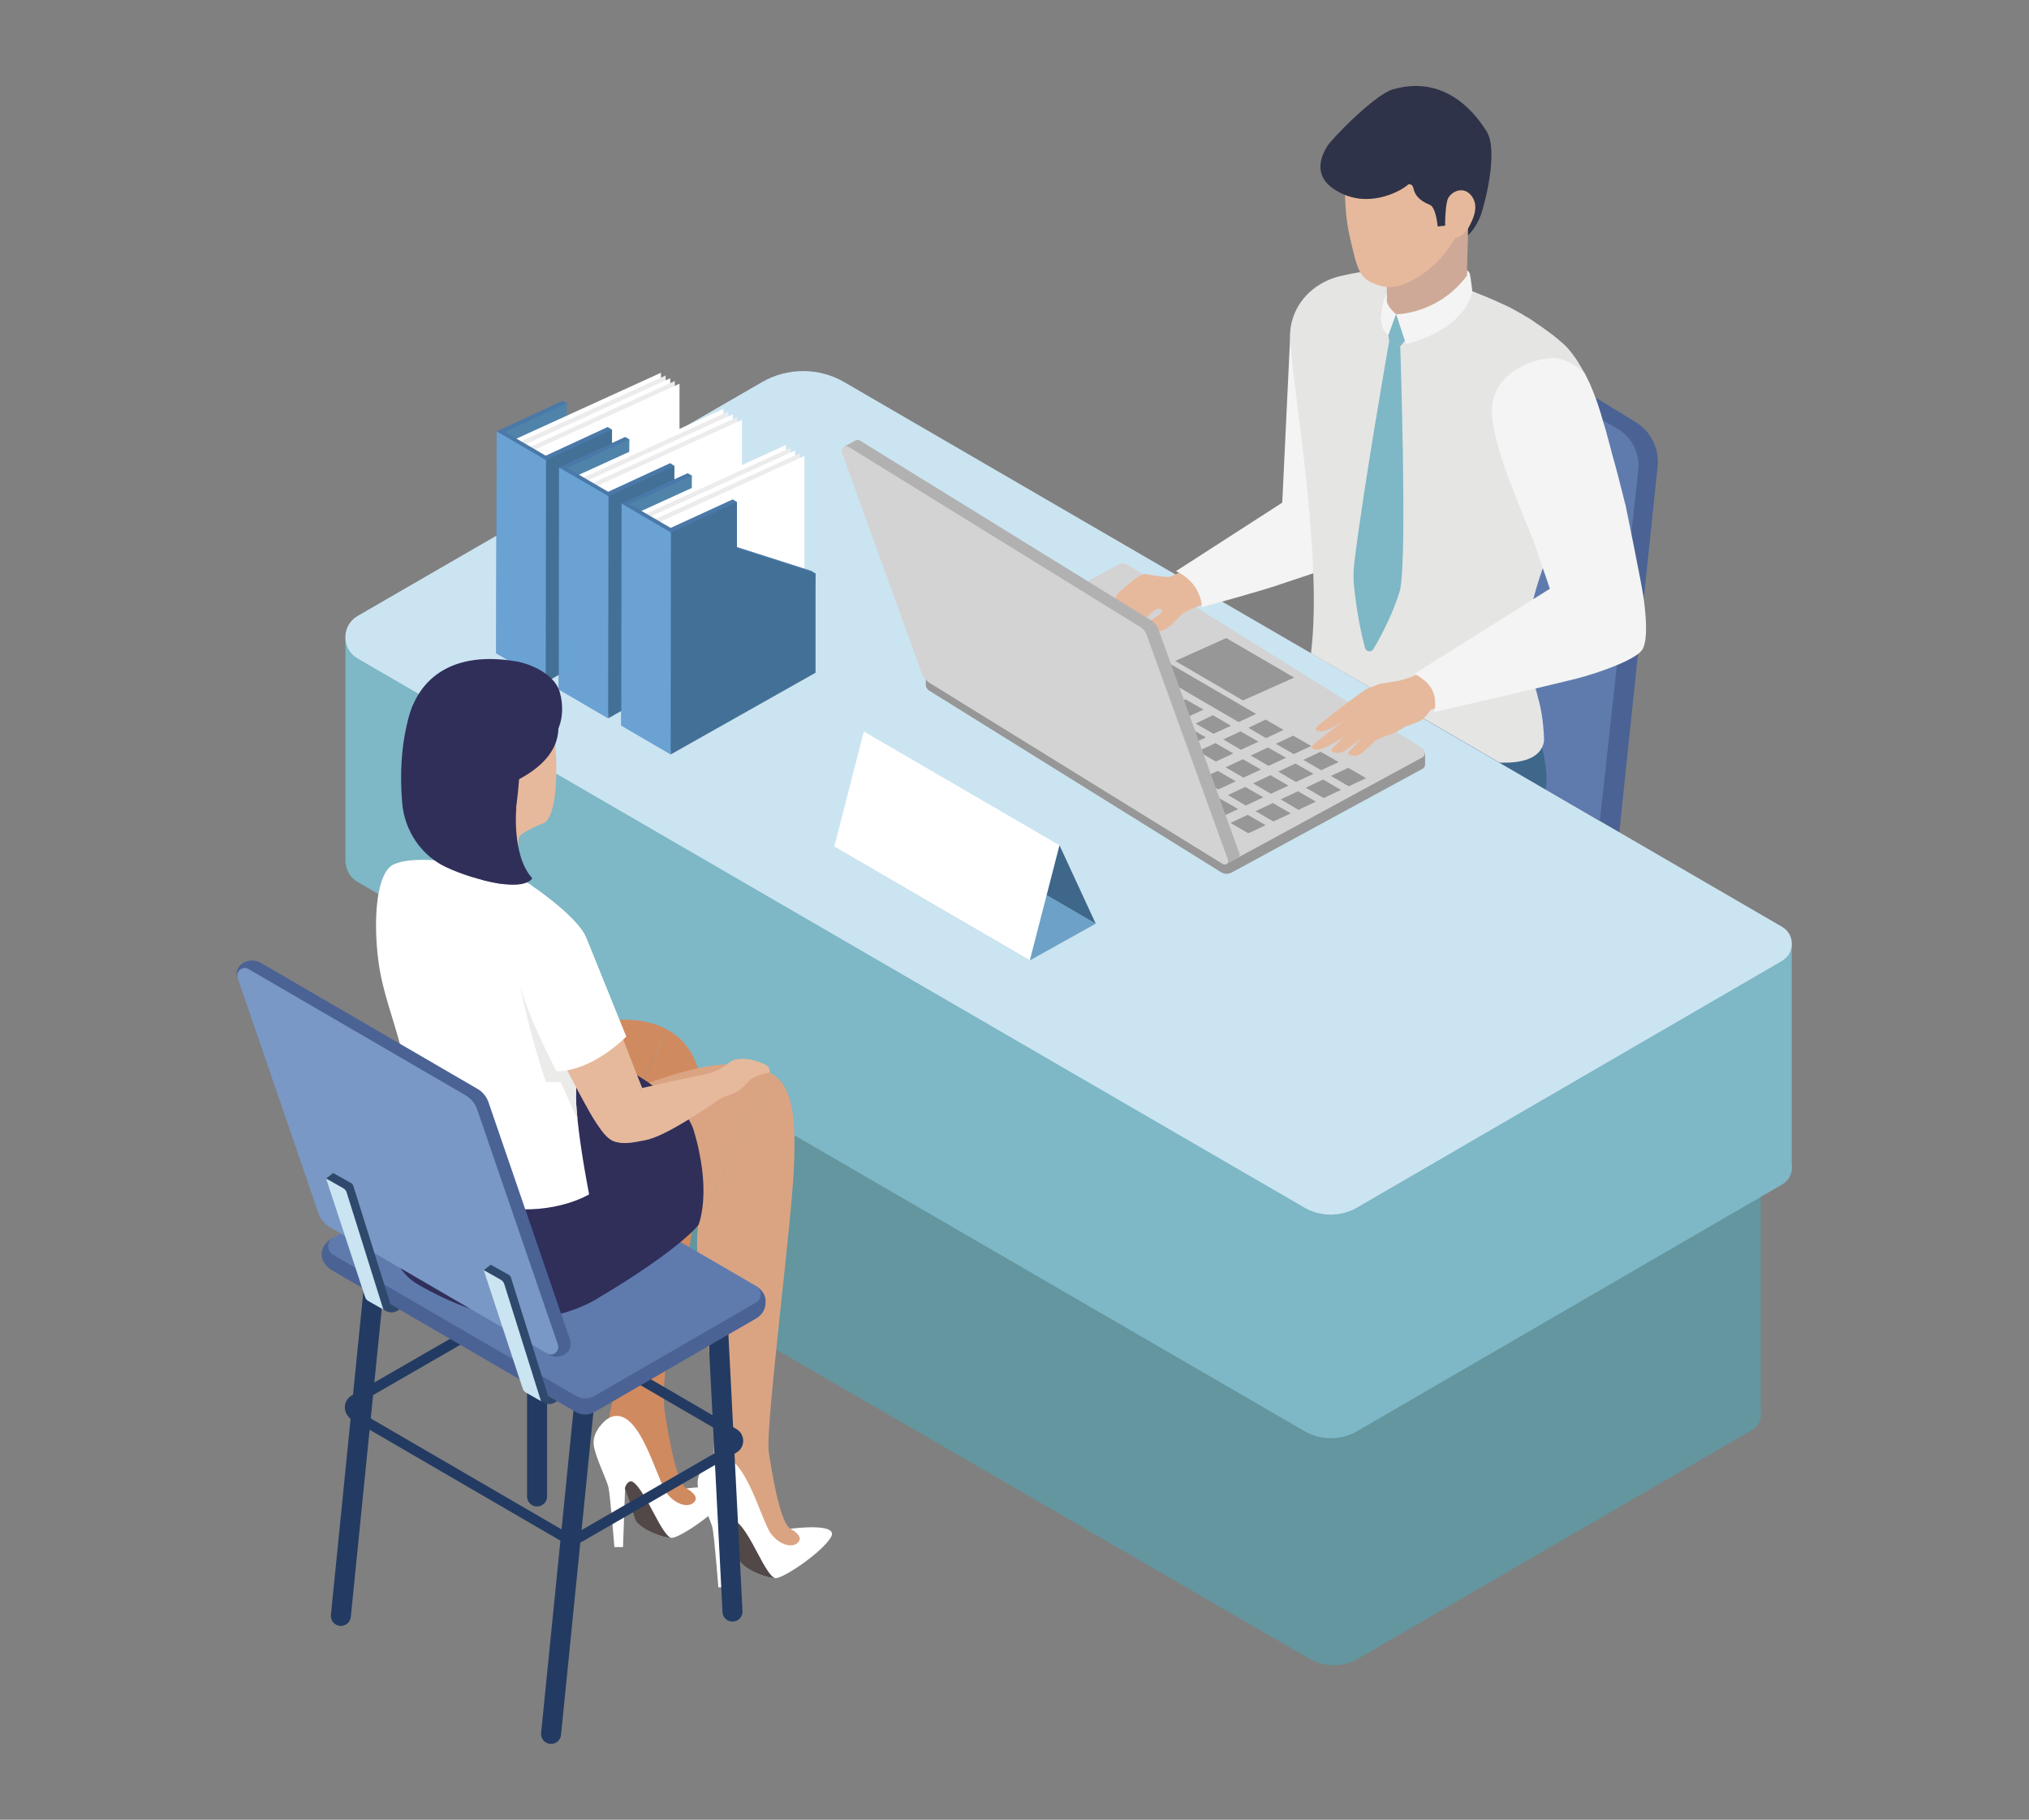 <?xml version="1.0" encoding="UTF-8"?>
<svg id="_レイヤー_2" data-name="レイヤー 2" xmlns="http://www.w3.org/2000/svg" xmlns:xlink="http://www.w3.org/1999/xlink" viewBox="0 0 155.12 139.09">
  <rect x="0" y="0" width="155.12" height="139.09" fill="#808080" stroke="none"/>
  <defs>
    <style>
      .cls-1, .cls-2, .cls-3 {
        fill: none;
      }

      .cls-4 {
        fill: #c35f57;
      }

      .cls-5 {
        fill: #eecca3;
      }

      .cls-6 {
        fill: #302f5a;
      }

      .cls-7 {
        fill: #7998c5;
      }

      .cls-8 {
        fill: #437096;
      }

      .cls-9 {
        fill: #6da1c7;
      }

      .cls-10 {
        fill: #e6b99c;
      }

      .cls-11 {
        fill: #534848;
      }

      .cls-12 {
        fill: #daa483;
      }

      .cls-13 {
        fill: #f4f4f4;
      }

      .cls-14 {
        fill: #979797;
      }

      .cls-15 {
        fill: #e5e5e4;
      }

      .cls-16 {
        fill: #b2b1b2;
      }

      .cls-17 {
        fill: #cfa997;
      }

      .cls-18 {
        fill: #2f496d;
      }

      .cls-19 {
        fill: #5083a9;
      }

      .cls-20 {
        fill: #5f7bae;
      }

      .cls-21 {
        fill: #2f3349;
      }

      .cls-22 {
        fill: #fff;
      }

      .cls-23 {
        fill: #d1a980;
      }

      .cls-24 {
        fill: #cbe4f1;
      }

      .cls-25 {
        fill: #6aa2d4;
      }

      .cls-26 {
        fill: #7eb7c5;
      }

      .cls-27 {
        fill: #d08a60;
      }

      .cls-28 {
        fill: #ebebea;
      }

      .cls-29 {
        fill: #4b6295;
      }

      .cls-30 {
        fill: #63969f;
      }

      .cls-2 {
        stroke-width: .79px;
      }

      .cls-2, .cls-3 {
        stroke: #233b62;
        stroke-linecap: round;
        stroke-miterlimit: 10;
      }

      .cls-3 {
        stroke-width: 1.53px;
      }

      .cls-31 {
        fill: #d3d3d3;
      }

      .cls-32 {
        clip-path: url(#clippath);
      }

      .cls-33 {
        fill: #3e678a;
      }

      .cls-34 {
        fill: #ececec;
      }

      .cls-35 {
        fill: #4a78a8;
      }
    </style>
    <clipPath id="clippath">
      <rect class="cls-1" width="155.12" height="139.09"/>
    </clipPath>
  </defs>
  <g id="_レイヤー_1-2" data-name="レイヤー 1">
    <g class="cls-32">
      <g>
        <g>
          <path class="cls-30" d="M134.61,107.91h0s0-25.99,0-25.99l-10.32,3.89-56.81-32.99c-1.81-1.05-4.04-1.05-5.84,0l-20.26,11.72-9.26-4.36v26.32h.02c.04.53.32,1.06.86,1.38l67.09,38.9c1.16.67,2.58.67,3.74,0l30.12-17.48c.52-.3.74-.86.67-1.38Z"/>
          <path class="cls-26" d="M136.98,89.03h0s0-16.68,0-16.68l-11.13,4.2-61.29-35.59c-1.95-1.13-4.36-1.13-6.3,0l-21.86,12.64-9.99-4.7v17.04h.02c.04.58.34,1.15.92,1.48l72.38,41.97c1.25.72,2.79.72,4.03,0l32.5-18.86c.56-.33.8-.92.73-1.49Z"/>
          <path class="cls-24" d="M136.25,73.44l-32.5,18.86c-1.25.72-2.79.72-4.03,0L27.34,50.33c-1.25-.72-1.25-2.53,0-3.25l30.91-17.87c1.95-1.13,4.36-1.13,6.3,0l71.69,41.63c1,.58,1,2.02,0,2.6Z"/>
          <g>
            <g>
              <polygon class="cls-35" points="49.02 43.69 49.35 36.29 49.02 36.11 43.01 34.18 43.34 30.82 43.01 30.64 37.97 32.97 37.94 49.95 49.02 43.69"/>
              <polygon class="cls-19" points="49.35 43.87 49.35 36.29 43.34 34.36 43.34 30.82 38.29 33.15 38.27 50.13 49.35 43.87"/>
              <polygon class="cls-22" points="38.27 34.08 38.27 44.12 50.53 38.53 50.53 28.49 38.27 34.08"/>
              <polygon class="cls-34" points="38.62 34.29 38.62 44.33 50.89 38.74 50.89 28.7 38.62 34.29"/>
              <polygon class="cls-22" points="38.98 34.5 38.98 44.54 51.24 38.95 51.24 28.91 38.98 34.5"/>
              <polygon class="cls-34" points="39.33 34.71 39.33 44.75 51.59 39.16 51.59 29.12 39.33 34.71"/>
              <polygon class="cls-22" points="39.68 34.92 39.68 44.96 51.95 39.37 51.95 29.33 39.68 34.92"/>
              <polygon class="cls-35" points="52.47 45.69 52.79 38.31 52.47 38.11 46.46 36.18 46.79 32.84 46.46 32.64 41.42 34.97 41.39 51.94 52.47 45.69"/>
              <polygon class="cls-35" points="42.05 35.02 38.27 32.82 38.25 49.79 42.02 52 42.05 35.02"/>
              <polygon class="cls-8" points="52.79 45.9 52.79 38.31 46.79 36.38 46.79 32.84 41.74 35.17 41.72 52.15 52.79 45.9"/>
              <polygon class="cls-25" points="41.74 35.17 37.97 32.97 37.94 49.95 41.72 52.15 41.74 35.17"/>
            </g>
            <g>
              <polygon class="cls-35" points="53.8 46.46 54.12 39.05 53.8 38.87 47.79 36.94 48.11 33.58 47.79 33.4 42.74 35.73 42.72 52.71 53.8 46.46"/>
              <polygon class="cls-19" points="54.12 46.64 54.12 39.05 48.11 37.13 48.11 33.58 43.07 35.91 43.04 52.89 54.12 46.64"/>
              <polygon class="cls-22" points="43.05 36.84 43.05 46.88 55.31 41.29 55.31 31.25 43.05 36.84"/>
              <polygon class="cls-34" points="43.4 37.05 43.4 47.09 55.66 41.5 55.66 31.46 43.4 37.05"/>
              <polygon class="cls-22" points="43.75 37.26 43.75 47.3 56.02 41.71 56.02 31.67 43.75 37.26"/>
              <polygon class="cls-34" points="44.11 37.47 44.11 47.51 56.37 41.92 56.37 31.88 44.11 37.47"/>
              <polygon class="cls-22" points="44.46 37.68 44.46 47.72 56.72 42.13 56.72 32.09 44.46 37.68"/>
              <polygon class="cls-35" points="57.25 48.46 57.57 41.07 57.25 40.87 51.24 38.94 51.56 35.61 51.24 35.4 46.19 37.73 46.17 54.71 57.25 48.46"/>
              <polygon class="cls-35" points="46.82 37.78 43.05 35.58 43.03 52.56 46.8 54.76 46.82 37.78"/>
              <polygon class="cls-8" points="57.57 48.66 57.57 41.07 51.56 39.15 51.56 35.61 46.52 37.93 46.49 54.91 57.57 48.66"/>
              <polygon class="cls-25" points="46.52 37.93 42.74 35.73 42.72 52.71 46.49 54.91 46.52 37.93"/>
            </g>
            <g>
              <polygon class="cls-35" points="58.57 49.22 58.9 41.81 58.57 41.63 52.57 39.71 52.89 36.35 52.57 36.17 47.52 38.49 47.5 55.47 58.57 49.22"/>
              <polygon class="cls-19" points="58.9 49.4 58.9 41.81 52.89 39.89 52.89 36.35 47.84 38.67 47.82 55.65 58.9 49.4"/>
              <polygon class="cls-22" points="47.82 39.61 47.82 49.65 60.09 44.05 60.09 34.01 47.82 39.61"/>
              <polygon class="cls-34" points="48.17 39.82 48.17 49.86 60.44 44.26 60.44 34.22 48.17 39.82"/>
              <polygon class="cls-22" points="48.53 40.03 48.53 50.07 60.79 44.47 60.79 34.43 48.53 40.03"/>
              <polygon class="cls-34" points="48.88 40.23 48.88 50.28 61.15 44.68 61.15 34.64 48.88 40.23"/>
              <polygon class="cls-22" points="49.23 40.45 49.23 50.49 61.5 44.89 61.5 34.85 49.23 40.45"/>
              <polygon class="cls-35" points="62.02 51.22 62.35 43.84 62.02 43.63 56.02 41.71 56.34 38.37 56.02 38.17 50.97 40.49 50.94 57.47 62.02 51.22"/>
              <polygon class="cls-35" points="51.6 40.54 47.82 38.34 47.8 55.32 51.57 57.52 51.6 40.54"/>
              <polygon class="cls-8" points="62.35 51.42 62.35 43.84 56.34 41.91 56.34 38.37 51.29 40.7 51.27 57.67 62.35 51.42"/>
              <polygon class="cls-25" points="51.29 40.7 47.52 38.49 47.5 55.47 51.27 57.67 51.29 40.7"/>
            </g>
          </g>
          <g>
            <g>
              <g>
                <path class="cls-14" d="M70.76,51.5l.5.25,14.22-7.73c.24-.13.55-.12.8.04l21.83,13.58v-.08l.42-.03.42.03v.88h0c0,.13-.07.25-.19.32l-14.61,7.94c-.25.13-.56.12-.81-.04l-22.3-13.87c-.17-.1-.25-.27-.26-.44h0v-.83Z"/>
                <path class="cls-31" d="M71.02,51.92l22.3,13.87c.25.16.57.17.81.04l14.61-7.94c.27-.15.26-.55-.02-.72l-22.45-13.97c-.25-.16-.55-.17-.8-.04l-14.48,7.87c-.33.18-.32.67.02.88Z"/>
              </g>
              <g>
                <g>
                  <polygon class="cls-14" points="91.96 61.67 93.32 62.46 94.66 61.84 93.28 61.05 91.96 61.67"/>
                  <polygon class="cls-14" points="94.07 62.9 95.43 63.69 96.76 63.07 95.39 62.28 94.07 62.9"/>
                  <polygon class="cls-14" points="73.03 50.62 74.39 51.42 75.73 50.79 74.35 50 73.03 50.62"/>
                  <polygon class="cls-14" points="75.13 51.85 76.49 52.64 77.83 52.02 76.45 51.23 75.13 51.85"/>
                  <polygon class="cls-14" points="77.24 53.08 78.6 53.87 79.93 53.25 78.56 52.46 77.24 53.08"/>
                  <polygon class="cls-14" points="79.34 54.31 80.7 55.1 82.04 54.48 80.66 53.68 79.34 54.31"/>
                  <polygon class="cls-14" points="81.45 55.53 82.8 56.33 84.14 55.7 82.76 54.91 81.45 55.53"/>
                  <polygon class="cls-14" points="83.55 56.76 84.91 57.55 86.25 56.93 84.87 56.14 83.55 56.76"/>
                  <polygon class="cls-14" points="85.65 57.99 87.01 58.78 88.35 58.16 86.97 57.37 85.65 57.99"/>
                  <polygon class="cls-14" points="87.76 59.22 89.11 60.01 90.45 59.39 89.08 58.59 87.76 59.22"/>
                  <polygon class="cls-14" points="89.86 60.44 91.22 61.24 92.56 60.61 91.18 59.82 89.86 60.44"/>
                </g>
                <g>
                  <polygon class="cls-14" points="93.88 60.77 95.24 61.57 96.58 60.94 95.2 60.15 93.88 60.77"/>
                  <polygon class="cls-14" points="95.99 62 97.35 62.79 98.68 62.17 97.31 61.38 95.99 62"/>
                  <polygon class="cls-14" points="74.95 49.73 76.31 50.52 77.65 49.9 76.27 49.1 74.95 49.73"/>
                  <polygon class="cls-14" points="77.05 50.95 78.41 51.75 79.75 51.12 78.37 50.33 77.05 50.95"/>
                  <polygon class="cls-14" points="79.16 52.18 80.52 52.97 81.85 52.35 80.48 51.56 79.16 52.18"/>
                  <polygon class="cls-14" points="81.26 53.41 82.62 54.2 83.96 53.58 82.58 52.79 81.26 53.41"/>
                  <polygon class="cls-14" points="83.37 54.64 84.72 55.43 86.06 54.81 84.69 54.01 83.37 54.64"/>
                  <polygon class="cls-14" points="85.47 55.86 86.83 56.66 88.17 56.03 86.79 55.24 85.47 55.86"/>
                  <polygon class="cls-14" points="87.57 57.09 88.93 57.88 90.27 57.26 88.89 56.47 87.57 57.09"/>
                  <polygon class="cls-14" points="89.68 58.32 91.03 59.11 92.37 58.49 91 57.7 89.68 58.32"/>
                  <polygon class="cls-14" points="91.78 59.55 93.14 60.34 94.48 59.72 93.1 58.92 91.78 59.55"/>
                </g>
                <g>
                  <polygon class="cls-14" points="95.8 59.88 97.16 60.67 98.5 60.05 97.12 59.25 95.8 59.88"/>
                  <polygon class="cls-14" points="97.91 61.1 99.27 61.9 100.6 61.27 99.23 60.48 97.91 61.1"/>
                  <polygon class="cls-14" points="76.87 48.83 78.23 49.62 79.57 49 78.19 48.21 76.87 48.83"/>
                  <polygon class="cls-14" points="78.97 50.06 80.33 50.85 81.67 50.23 80.29 49.43 78.97 50.06"/>
                  <polygon class="cls-14" points="81.08 51.28 82.44 52.08 83.77 51.45 82.4 50.66 81.08 51.28"/>
                  <polygon class="cls-14" points="83.18 52.51 84.54 53.3 85.88 52.68 84.5 51.89 83.18 52.51"/>
                  <polygon class="cls-14" points="85.29 53.74 86.64 54.53 87.98 53.91 86.6 53.12 85.29 53.74"/>
                  <polygon class="cls-14" points="87.39 54.97 88.75 55.76 90.09 55.14 88.71 54.34 87.39 54.97"/>
                  <polygon class="cls-14" points="89.49 56.19 90.85 56.99 92.19 56.36 90.81 55.57 89.49 56.19"/>
                  <polygon class="cls-14" points="91.6 57.42 92.95 58.21 94.29 57.59 92.92 56.8 91.6 57.42"/>
                  <polygon class="cls-14" points="93.7 58.65 95.06 59.44 96.4 58.82 95.02 58.03 93.7 58.65"/>
                </g>
                <g>
                  <polygon class="cls-14" points="97.72 58.98 99.08 59.77 100.42 59.15 99.04 58.36 97.72 58.98"/>
                  <polygon class="cls-14" points="99.83 60.21 101.19 61 102.52 60.38 101.15 59.58 99.83 60.21"/>
                  <polygon class="cls-14" points="78.79 47.93 80.15 48.72 81.49 48.1 80.11 47.31 78.79 47.93"/>
                  <polygon class="cls-14" points="80.89 49.16 82.25 49.95 83.59 49.33 82.21 48.54 80.89 49.16"/>
                  <polygon class="cls-14" points="83 50.39 84.36 51.18 85.69 50.56 84.32 49.76 83 50.39"/>
                  <polygon class="cls-14" points="85.1 51.61 86.46 52.4 87.8 51.78 86.42 50.99 85.1 51.61"/>
                  <polygon class="cls-14" points="87.21 52.84 88.56 53.63 89.9 53.01 88.52 52.22 87.21 52.84"/>
                  <polygon class="cls-14" points="89.31 54.07 90.67 54.86 92.01 54.24 90.63 53.45 89.31 54.07"/>
                  <polygon class="cls-14" points="91.41 55.3 92.77 56.09 94.11 55.47 92.73 54.67 91.41 55.3"/>
                  <polygon class="cls-14" points="93.52 56.52 94.87 57.31 96.21 56.69 94.84 55.9 93.52 56.52"/>
                  <polygon class="cls-14" points="95.62 57.75 96.98 58.54 98.32 57.92 96.94 57.13 95.62 57.75"/>
                </g>
                <g>
                  <polygon class="cls-14" points="99.64 58.08 101 58.87 102.34 58.25 100.96 57.46 99.64 58.08"/>
                  <polygon class="cls-14" points="101.75 59.31 103.11 60.1 104.44 59.48 103.07 58.69 101.75 59.31"/>
                  <polygon class="cls-14" points="80.71 47.03 82.07 47.82 83.41 47.2 82.03 46.41 80.71 47.03"/>
                  <polygon class="cls-14" points="82.81 48.26 84.17 49.05 85.51 48.43 84.13 47.64 82.81 48.26"/>
                  <polygon class="cls-14" points="84.92 49.49 86.28 50.28 87.61 49.66 86.24 48.87 84.92 49.49"/>
                  <polygon class="cls-14" points="87.02 50.72 94.69 55.19 96.03 54.57 88.34 50.09 87.02 50.72"/>
                  <polygon class="cls-14" points="89.85 50.52 95.03 53.54 98.94 51.79 93.75 48.77 89.85 50.52"/>
                  <polygon class="cls-14" points="95.44 55.63 96.79 56.42 98.13 55.79 96.76 55 95.44 55.63"/>
                  <polygon class="cls-14" points="97.54 56.85 98.9 57.64 100.24 57.02 98.86 56.23 97.54 56.85"/>
                </g>
              </g>
            </g>
            <g>
              <path class="cls-29" d="M104.89,52.63l17.42,10.11,1.49.86,2.94-28.07c.09-1.36-.6-2.64-1.76-3.31l-16.73-10.23-.19,1.76-3.15,28.88Z"/>
              <path class="cls-20" d="M102.79,51.4l2.1,1.23,17.42,10.11,2.94-26.8c.14-1.29-.49-2.54-1.62-3.19l-15.59-9-2.1-1.22-3.15,28.87Z"/>
              <g>
                <path class="cls-33" d="M117.89,57.13s.55,2.03.27,3.2l-3.55-2.07,1.07-.9,2.21-.24Z"/>
                <path class="cls-5" d="M109.13,35.55s-2,3.93-2.81,4.99c-.44.57-5.34,2.93-10.05,4.39-4.71,1.47-7.12,2.04-7.12,2.04l-.69-2.17s4.55-2.51,6.71-3.91c2.22-1.43,3.32-2.05,3.32-2.05"/>
                <path class="cls-10" d="M85.59,45.23c.17-.14,1.56-1.44,2.01-1.35.45.08,1.57.29,1.88.19.31-.1,1.99-.95,1.99-.95,0,0,.41,1.36.54,2.11.13.75-.21,1.04-.21,1.04,0,0-.85.27-1.42.66-.5.54-1.08,1.1-1.4,1.22-.32.12-1.73.53-1.73.53,0,0-.34-.15-.04-.62.26-.39,1.12-.85,1.36-1.03.18-.14.29-.23.23-.43-.03-.12-.39-.09-.65.13-.28.26-.55.54-.66.65-.15.16-.45.66-.64.71-.19.06-.48.13-.62-.03-.11-.13.28-.75.52-1.13-.2.2-.38.39-.47.47-.15.16-.45.66-.64.71-.19.06-.48.13-.62-.03-.07-.08.06-.36.22-.64-.13.01-.25,0-.33-.09-.08-.1.12-.48.33-.82-.21.04-.36-.1-.34-.15.02-.06.51-1.01.68-1.15Z"/>
                <path class="cls-13" d="M98.65,25.42l-.62,13-8.13,5.24s1.84.69,1.99,2.75c0,0,4.51-1.23,5.94-1.73,1.43-.5,3.22-1.01,3.72-1.36.5-.35.5-5.43.5-5.43"/>
                <g>
                  <path class="cls-15" d="M100.24,49.94l14.37,8.33c.24.05.33.02.48.02h.26c2.11-.09,2.61-1.02,2.69-1.66v-.02c0-.19,0-.39-.02-.6-.05-.88-.18-1.8-.44-2.69-.05-.23-.12-.46-.18-.69-.07-.26-.16-.53-.21-.77-.05-.14-.09-.26-.11-.39-.04-.12-.05-.25-.09-.35-.69-3.4.51-6.52,1.67-9.62.32-.86.63-1.74.9-2.62.58-1.85,1.14-3.72,1.58-5.6.05-.18.11-.37.16-.58.23-.93.49-1.94.42-2.89-.11-.32-.25-.6-.37-.86-.19-.41-.39-.76-.58-1.07-.44-.74-.85-1.22-1.14-1.5l-.02-.02c-.18-.16-.35-.3-.53-.46-.3-.25-.6-.48-.88-.67-.23-.18-.44-.32-.63-.44-.09-.07-.18-.12-.26-.18-.02,0-.02-.02-.04-.04-.02,0-.04,0-.04-.02-.07-.04-.14-.09-.21-.14-.14-.09-.28-.18-.42-.25-.14-.09-.28-.18-.44-.26-.23-.14-.49-.26-.77-.42-.63-.3-1.43-.67-2.55-1.11l-.74-.28c-.16-.05-.32-.11-.48-.14-.77-.25-1.57-.44-2.38-.6-1.23-.26-2.48-.46-3.66-.69-.21,0-.42,0-.62.02-.67.04-1.64.23-2.47.42-1.8.41-3.29,1.73-3.73,3.5-.07.26-.11.53-.12.81-.16,2.48,2.57,16.47,1.59,24.52Z"/>
                  <path class="cls-23" d="M106.33,22.41s-1.47,1.41-.3,2.47l.69-1.48-.66-.6"/>
                  <path class="cls-17" d="M112.25,17.18l-.16,5.73s-4.31,3.36-6.05,1.97c-.03-1.02-.02-3.44,0-4.84l1.64-.33,4.57-2.53Z"/>
                  <path class="cls-10" d="M102.89,12.77s-.28,2.77.3,5.31c.57,2.53.75,3.11,1.77,3.56,1.02.45,1.94.5,3.66-.6,1.72-1.1,2.66-2.9,2.66-2.9,0,0,.24.16.86-.53.96-1.08,1.14-1.62,1.14-3.1s-.37-3.32-1.51-5.24c-1.14-1.92-4.66-1.31-6.25-.49-1.59.82-2.31,2.36-2.62,4.01Z"/>
                  <path class="cls-21" d="M107.67,14.09c.72-.06-.09.87,1.69,1.59.44.26.55,1.63.55,1.63l.57-.06s-.01-1.31.18-1.97c.22-.66,1.3-1.16,1.91-.21.5.78.04,1.72-.34,2.41v.5c.28-.25.67-.72,1-1.59.14-.38,1.42-4.77.41-6.37-.58-.91-2.89-4.44-7.18-3.18-1.36.4-4.71,3.82-5.02,4.38-.33.57-1.44,2.52,1.39,3.68,2.13.87,4.32-.31,4.84-.81Z"/>
                </g>
                <g>
                  <path class="cls-26" d="M107.66,24.28s-.55.08-1.13-.39l-.48.98.16,1.25.85.34.88-1.07"/>
                  <path class="cls-26" d="M107.06,45.01c-.51,1.82-1.5,3.65-2.06,4.6-.16.27-.55.22-.64-.08-.24-.89-.62-2.53-.85-4.81-.05-.54-.04-1.08.02-1.62.66-5.56,2.67-17,2.67-17l.85.35s.54,15.96,0,18.55Z"/>
                </g>
                <g>
                  <path class="cls-5" d="M123.81,37.98s1.65,7.85,1.65,8.83-2.63,1.47-4.49,1.02c-1.85-.45-3.65-7.88-3.65-7.88"/>
                  <path class="cls-4" d="M122.35,33.81c-.07-.57-.15-1.09-.22-1.58.07.49.14,1.02.22,1.58Z"/>
                  <path class="cls-4" d="M121.76,29.75s.01.08.02.13h0s-.02-.09-.03-.13Z"/>
                  <path class="cls-13" d="M123.19,34.47c-.18-.65-.33-1.27-.51-1.87-.04-.11-.07-.23-.11-.35-.25-.9-.51-1.69-.79-2.36v-.02s-.04-.05-.04-.07c-.12-.32-.25-.6-.39-.86-.07-.14-.14-.28-.21-.42l-.02-.02c-1.13-1.07-2.25-1.14-2.25-1.14-1.9,0-4.83,1.3-4.81,4.05.02,2.57,1.96,6.83,3.13,9.84h.02c3.05-.62,4.93-1.48,5.95-2.08.76-.44,1.06-.76,1.06-.76-.32-1.3-.67-2.66-1.04-3.95Z"/>
                </g>
                <path class="cls-4" d="M121.78,29.88s-.02-.09-.03-.13c0,.03.01.08.02.13h0Z"/>
              </g>
              <g>
                <path class="cls-10" d="M109.88,53.84c-.53.23-.79,1.04-1.37,1.29-.58.26-1.09.41-1.09.41,0,0-.43.3-1.01.56-.23.11-.92.26-1.2.49-.32-.11-.64-.01-.89-.24-.46-.41-.97-1.66-.85-2.01.11-.35.67-1.18.67-1.18.79-.69,1.41-.9,1.41-.9,0,0,.97-.16,1.13-.18.48-.05,1.64-.49,1.64-.49l1.57,2.25Z"/>
                <path class="cls-10" d="M101.6,55.74c-.76.34-1.1.07-1-.11.09-.18,3.22-2.55,3.71-2.86.32-.2.69-.31,1.23-.51l.21.02s-.53.76-.85,1.76l-1.55.66s-1,.7-1.75,1.04Z"/>
                <path class="cls-10" d="M101.3,57.14c-.76.34-1.1.07-1-.11.09-.18,3.22-2.55,3.71-2.86.32-.2.69-.31,1.23-.51l.21.02s-.53.76-.85,1.76l-1.55.66s-1,.7-1.75,1.04Z"/>
              </g>
              <path class="cls-10" d="M124.46,41.14s1.66,7.16.86,8.23c-1.56,2.11-17.35,5.14-17.35,5.14l-.99-2.16,12.42-7.52"/>
              <path class="cls-13" d="M112.56,22.27s-.11-1.01-.19-1.34c-.03-.13-.21-.29-.21-.29,0,0-.01.15-.01.43-.26.36-.79.99-1.56,1.56-1.91,1.4-3.85,1.39-3.85,1.39l.75,2.28s4.32-.92,5.08-4.02Z"/>
              <path class="cls-13" d="M106.02,22.47s0,.21,0,.56c.07.27.26.61.71.98l-.58,1.59s-.48-.22-.57-1.1c-.11-1.13.44-2.04.44-2.04Z"/>
              <path class="cls-10" d="M104.47,54.98l-1.12.7s-1.52,1.52-1.57,1.63c-.06.11.36.33.74.21.38-.12,1.47-1.03,1.47-1.03l1.46-.7"/>
              <path class="cls-10" d="M105.75,55.2l-1.12.7s-1.52,1.52-1.57,1.63c-.05.11.36.33.74.21.38-.12,1.32-1.12,1.32-1.12l1.28-.68"/>
              <path class="cls-13" d="M117.21,41.26l1.28,3.74-10.36,6.51s.99.43,1.38,1.26c.39.83.13,1.66.13,1.66,0,0,8.8-2.03,10.77-2.53,1.97-.5,4.63-1.49,5.13-2.22.5-.73.27-2.87.11-4.03-.17-1.17-1.41-7.22-1.41-7.22l-4.72.94-2.31,1.9Z"/>
            </g>
            <g>
              <path class="cls-16" d="M64.51,34.16l.85-.47h0c.11-.08.27-.1.41,0l22.27,13.75c.24.15.42.37.51.63l6.21,17.17c.04.12,0,.23-.07.3h0s0,0,0,0c0,0-.02,0-.02.01l-.84.47-.52-.45.4-.43-21.69-13.4c-.32-.19-.56-.49-.68-.84l-5.75-15.92c-.24-.1-.58-.24-.63-.27-.07-.05-.42-.55-.42-.55Z"/>
              <path class="cls-31" d="M87.67,48.55l6.21,17.17c.09.25-.17.46-.4.32l-22.36-13.81c-.32-.19-.56-.49-.68-.84l-6.07-16.8c-.12-.33.23-.61.53-.42l22.27,13.75c.24.15.42.37.51.63Z"/>
            </g>
          </g>
          <g>
            <polygon class="cls-9" points="68.82 61.9 83.77 70.6 78.73 73.41 63.78 64.72 68.82 61.9"/>
            <polygon class="cls-22" points="66.04 55.91 81 64.61 78.73 73.41 63.78 64.72 66.04 55.91"/>
            <polygon class="cls-33" points="81 64.61 83.77 70.6 80.02 68.42 81 64.61"/>
          </g>
        </g>
        <g>
          <g>
            <g>
              <path class="cls-27" d="M52.47,113.76c-.94-.55-1.62-5.82-1.67-5.98-.01-.03-.02-.08-.02-.15,0,0,0-.01,0-.02-.03-.33-.02-1.01-.04-1.38.02-.31.05-.6.07-.83.26-3.87,1.79-7.2,2.38-13.87.26-2.9.46-5.44.51-6.8.12-3.16-.95-5.05-2.63-6l-5.76,11.55s.39,3.09,1.15,9.02c.32,2.49.37,7.61.37,7.61-.02.42-.24,1.19-.25,1.34-.02.26-.16.49-.12.72.06.37,3.4,7,5.02,6.83,1.19-.12,2.91-1.38.99-2.04Z"/>
              <g>
                <path class="cls-22" d="M45.39,110.43c.1.88.97,2.61,1.12,3.23.15.61.46,4.59.46,4.59h.66l.16-4.49s0,0,0,.02c.06.16.53,1.5.74,2.28.22.77,2.16,1.51,2.82,1.49.66-.02,3.57-2,4.23-3.14.66-1.15-3.1-.64-3.1-.64,0,0,1.04.53.61,1.02-.42.49-1.42.25-2.1-.64-.83-1.09-2.21-7.24-4.59-5.67,0,0-1.13.83-1.01,1.95Z"/>
                <path class="cls-11" d="M47.78,113.76s0,0,0,.02c.06.16.53,1.5.74,2.28.22.77,2.16,1.51,2.82,1.49-.32-.04-.78-.78-1.39-1.95-.94-1.81-1.51-2.5-1.81-2.36-.3.14-.37.53-.37.53Z"/>
              </g>
            </g>
            <g>
              <path class="cls-12" d="M54.71,108.22s-.16,2.85-.18,3.11c-.02.26-.16.49-.12.72.06.37,3.4,7,5.02,6.83,1.19-.12,2.91-1.38.99-2.04-.94-.55-1.62-5.82-1.67-5.98-.09-.24,0-2.4-.16-1.67l-3.88-.98Z"/>
              <g>
                <path class="cls-22" d="M53.34,113.51c.1.88.97,2.61,1.12,3.23.15.61.46,4.59.46,4.59h.66l.16-4.49s0,0,0,.02c.06.16.53,1.5.74,2.28.22.77,2.16,1.51,2.82,1.49.66-.02,3.57-2,4.23-3.14.66-1.15-3.1-.64-3.1-.64,0,0,1.04.53.61,1.02-.42.49-1.42.25-2.1-.64-.83-1.09-2.21-7.24-4.59-5.67,0,0-1.13.83-1.01,1.95Z"/>
                <path class="cls-11" d="M55.73,116.84s0,0,0,.02c.06.16.53,1.5.74,2.28.22.77,2.16,1.51,2.82,1.49-.32-.04-.78-.78-1.39-1.95-.94-1.81-1.51-2.5-1.81-2.36-.3.14-.37.52-.37.52Z"/>
              </g>
            </g>
            <path class="cls-12" d="M54.4,104.33c.51,2.46.23,6.31.23,6.31,3.2,1.93,4.18,1.25,4.12.22-.14-2.65,1.79-17.42,1.96-21.88.12-3.32-.03-6.09-1.86-6.99l-5.49,11.7-.05.67c-.08,1.23.09,5.08,1.09,9.97Z"/>
            <path class="cls-2" d="M27.08,108.14l16.05,9.33c.38.22.84.22,1.22,0l11.75-6.78c.43-.25.43-.87,0-1.12l-16.05-9.33c-.38-.22-.84-.22-1.22,0l-11.75,6.77c-.43.25-.43.87,0,1.12Z"/>
            <line class="cls-3" x1="28.75" y1="96.72" x2="26.06" y2="123.51"/>
            <line class="cls-3" x1="41.06" y1="88.57" x2="41.06" y2="114.38"/>
            <line class="cls-3" x1="44.82" y1="105.74" x2="42.13" y2="132.53"/>
            <line class="cls-3" x1="54.76" y1="98.82" x2="56" y2="123.18"/>
            <path class="cls-29" d="M58.53,99.45c0-.78-.75-1.16-.75-1.16v1.23s-18.56-10.79-18.56-10.79c-.44-.25-.98-.25-1.41,0l-12.34,7.12s0,0,0,0v-1.23s-.88.38-.88,1.26c0,0-.05.76.87,1.26l18.57,10.79c.44.25.98.25,1.41,0l12.33-7.13c.89-.51.75-1.36.75-1.36Z"/>
            <path class="cls-20" d="M25.47,95.91l18.57,10.79c.44.25.98.25,1.41,0l12.33-7.13c.5-.29.5-1.01,0-1.29l-18.56-10.79c-.44-.25-.98-.25-1.41,0l-12.34,7.12c-.5.29-.5,1.01,0,1.29Z"/>
            <path class="cls-27" d="M51.05,78.74l-1.87,3.75-.27.52-3.63,7.27s-6.47,6.35-11.43,6.87c-.09.01-.18.02-.28.03-.98.07-1.99-.05-2.72-.33-.13-.05-.27-.1-.39-.16-2.05-3.69-.42-8.62.67-11.11l-3.24,1.65c.13-.07,1.46-.84,3.37-1.9h0c4.82-2.68,13.34-7.23,15.94-7.38,1.43-.07,2.76.15,3.85.78Z"/>
            <path class="cls-12" d="M55.26,81.37c-3.67.2-10.67,3.28-15.06,5.46-2.42,1.2-7.46,2.67-7.46,2.67,0,0-.92,3.86.34,6.7,1.26,2.85,3.78,4.55,8.74,4.02,4.96-.53,11.55-6.53,11.55-6.53l5.49-11.7c-1.03-.51-2.26-.7-3.58-.63Z"/>
            <path class="cls-6" d="M53.4,93.6c-.03.06-.04.09-.04.09-.02.02-.04.05-.07.07-.12.13-.26.28-.41.42-1.91,1.82-5.29,3.92-6.49,4.64-.28.16-.44.26-.44.26,0,0-2.42,1.72-6.09,1.75-2.12.02-5.34-1.14-7.95-2.68-.59-.35-1.1-.85-1.43-1.45,0,0,0,0,0-.01-2.05-3.69-.42-8.62.67-11.11l12.12-6.2s3.17,1.33,5.92,3.11c.14.09.29.18.42.28,1.64,1.11,3.04,2.37,3.41,3.58.19.63.35,1.23.45,1.79.66,3.22.09,5.05-.06,5.47Z"/>
          </g>
          <g>
            <path class="cls-6" d="M42.86,53.16s.58,2.16-.86,3.51c-1.44,1.35-.81-2.95-.81-2.95"/>
            <path class="cls-10" d="M34,69.17l4.99-.58.75.26s-.31-2.73-.08-4.8c.05-.42,1.97-1.16,1.97-1.16.86-.56.96-3.36.88-5.1-.09-1.81-.25-3.84-.25-3.84-.49-.58-5-.03-6.5,1.02-1.51,1.04-1.41,7.08-1.35,8.22.06,1.13,0,3.82,0,3.82l-.41,2.15Z"/>
            <path class="cls-22" d="M31.08,82.67c.22,3.15-1.38,6.25-1.38,6.25,0,0,3.43,2.69,8.82,3.41,3.99.53,6.52-1.04,6.52-1.04,0,0-.63-3.16-.89-5.74-.09-.85-.14-1.64-.11-2.24.05-1.02.31-2.92.55-4.91.33-2.7.62-5.57.27-6.62-.6-1.84-5.14-4.72-5.14-4.72,0,0-5.44.37-5.32-1.19,0,0-2.94-.44-4.3.2-1.36.63-1.58,4.35-1.16,7.47.41,3.12,1.92,5.98,2.14,9.13Z"/>
            <path class="cls-28" d="M39.74,75.32s.84,4.06,2,7.38c0,0,.46.03,1.11,0l1.3,2.85c-.09-.85-.14-1.64-.11-2.24.05-1.02.31-2.92.55-4.91l-.21-.72-4.64-2.36Z"/>
            <path class="cls-10" d="M49.1,83.17c-.21-.5-1.63-4.18-1.79-4.57,0,.01-4.62,1.73-4.73,1.66,0,0,2.09,4.18,2.93,5.46.64.98,1.1,1.58,1.81,1.57,0,0,1.72-4.07,1.78-4.13Z"/>
            <path class="cls-10" d="M58.53,81.39c-.43-.22-1.24-.53-2.01-.45-.77.07-.81.39-1.21.62-.86.5-1.61.6-1.61.6-1.84.37-4.6,1-4.6,1l-2.4,3.95c.75.45,1.69.22,2.6.05,1.69-.31,4.99-2.69,5.89-3.25.19-.12.35-.1.98-.38.64-.28.97-.85,1.25-1.06.28-.2,1.13-.46,1.41-.49,0-.19.04-.42-.32-.6Z"/>
            <path class="cls-22" d="M44.87,71.78l3.01,7.45s-2.55,2.65-5.33,2.65c0,0-2.91-5.46-3.07-7.94"/>
            <path class="cls-22" d="M34.43,64.95l-.26.88s0,.91,1.01,1.31c1.72.69,4.29.33,4.9.14l-.38-1.19s-3.52.52-5.27-1.15Z"/>
            <path class="cls-6" d="M31.09,55.66c.46-3.24,2.91-6.03,8.36-5.11,1.15.19,3.67,1.18,3.41,3.24-.04.36-.15.64-.3.87.31,1.14.36,3.32-3.23,5.08.06.63-.34.75-.48,1.85-.22,1.72-1.88,2.84-4.1,2.51-1.75-.26-4.5-2.62-3.67-8.44Z"/>
            <path class="cls-6" d="M39.48,61.66s-.39,3.7,1.21,5.47c0,0-.44,1.04-3.88.11"/>
            <path class="cls-6" d="M31.6,53.83s-1.27,2.71-.85,7.57c.19,2.12,1.47,4.02,3.41,4.91,1.07.49,2.44.96,4.1,1.24,0,0,1.5-5.37,1.47-9.44"/>
          </g>
        </g>
        <g>
          <g>
            <path class="cls-29" d="M43.53,102.26l-6.18-18c-.15-.44-.45-.81-.86-1.04l-16.61-9.66s-.7-.37-1.35.08c-.65.46-.37,1.1-.37,1.1l.87-.6s0,.06.02.1l6.18,18c.15.44.45.81.86,1.04l16.08,9.35c-.49.21-.82.47-.36.81.73.53,1.38.08,1.38.08.71-.46.34-1.27.34-1.27Z"/>
            <path class="cls-7" d="M19,74.07l16.61,9.66c.4.23.7.6.86,1.04l6.18,18c.17.5-.37.95-.83.68l-16.61-9.66c-.4-.23-.7-.6-.86-1.04l-6.18-18c-.17-.5.37-.95.83-.68Z"/>
          </g>
          <g>
            <path class="cls-18" d="M29.85,99.68l-2.83-9.02c-.03-.1-.1-.19-.19-.24l-1.36-.76-.53.41,3.57,8.85.81,1.17s.58.51,1.22-.01l-.69-.4Z"/>
            <path class="cls-24" d="M29.32,100.1l-1.15-.65c-.12-.07-.22-.18-.26-.32l-2.98-9.05,1.31.74c.12.07.22.18.26.32l2.81,8.96Z"/>
          </g>
          <g>
            <path class="cls-18" d="M41.9,106.69l-2.83-9.02c-.03-.1-.1-.19-.19-.24l-1.36-.76-.53.41,3.57,8.85.81,1.17s.58.51,1.22-.01l-.69-.4Z"/>
            <path class="cls-24" d="M41.37,107.1l-1.15-.65c-.12-.07-.22-.18-.26-.32l-2.98-9.05,1.31.74c.12.07.22.18.26.32l2.81,8.96Z"/>
          </g>
        </g>
      </g>
    </g>
  </g>
</svg>